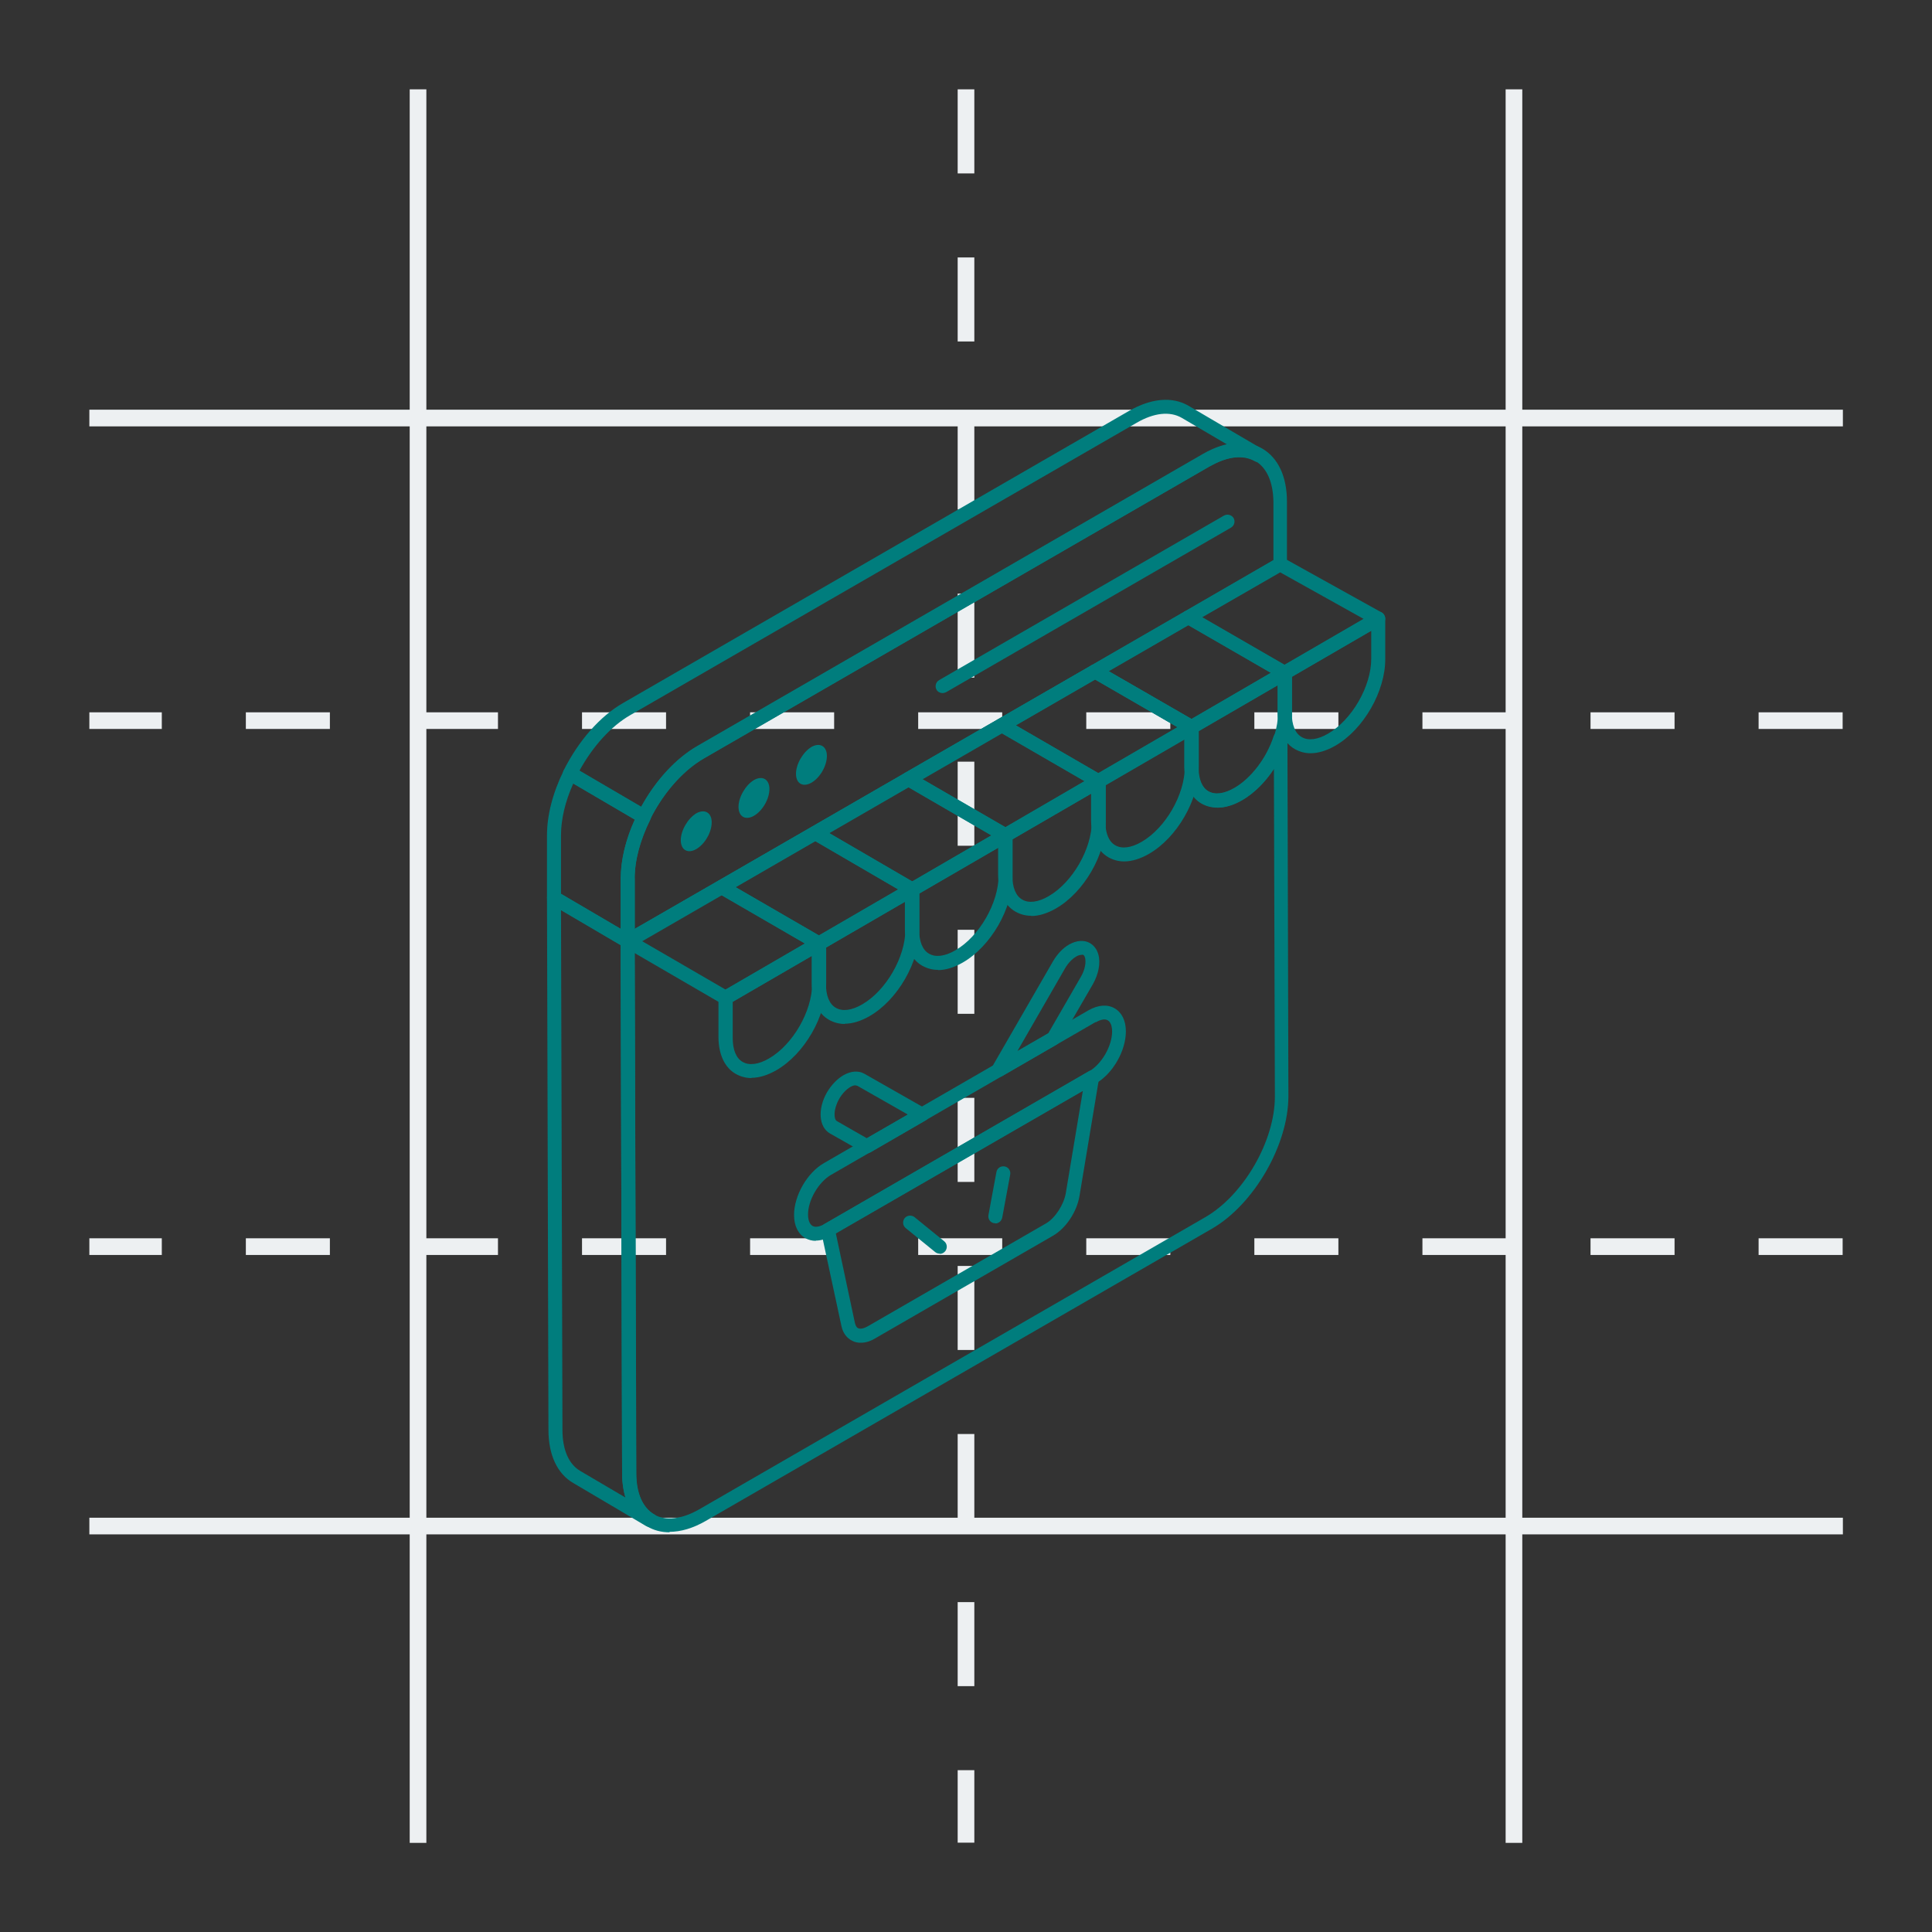<?xml version="1.0" encoding="UTF-8"?>
<svg id="Layer_1" data-name="Layer 1" xmlns="http://www.w3.org/2000/svg" xmlns:xlink="http://www.w3.org/1999/xlink" viewBox="0 0 80 80">
  <rect x="0" y="0" width="80" height="80" fill="#333333" stroke="none"/>
  <defs>
    <style>
      .cls-1 {
        fill: #007d7d;
      }

      .cls-1, .cls-2 {
        stroke-width: 0px;
      }

      .cls-2, .cls-3, .cls-4 {
        fill: none;
      }

      .cls-5 {
        clip-path: url(#clippath-1);
      }

      .cls-3 {
        stroke-dasharray: 0 0 3.48 3.48;
      }

      .cls-3, .cls-4 {
        stroke: #edf0f2;
        stroke-miterlimit: 10;
        stroke-width: .69px;
      }

      .cls-6 {
        clip-path: url(#clippath);
      }
    </style>
    <clipPath id="clippath">
      <rect class="cls-2" x="3.7" y="3.7" width="72.61" height="72.61"/>
    </clipPath>
    <clipPath id="clippath-1">
      <rect class="cls-2" x="22.64" y="16.55" width="34.72" height="46.9"/>
    </clipPath>
  </defs>
  <g class="cls-6">
    <line class="cls-3" x1="76.3" y1="29.84" x2="3.7" y2="29.84"/>
    <line class="cls-3" x1="76.3" y1="51.62" x2="3.7" y2="51.62"/>
    <line class="cls-3" x1="40" y1="3.7" x2="40" y2="76.3"/>
    <path class="cls-4" d="m3.7,63.19h72.61M3.7,17.31h72.61M17.31,3.7v72.61M62.69,3.7v72.61"/>
  </g>
  <g class="cls-5">
    <path class="cls-1" d="m26,39.26h0c-.16,0-.29-.13-.29-.29v-2.58c0-.16.12-.29.28-.29h0c.16,0,.29.13.29.29v2.58c.01.08-.02.15-.07.21-.05.05-.13.08-.2.08"/>
    <path class="cls-1" d="m50.11,19.3l-20.95,12.1c-1.59.92-2.88,3.16-2.88,4.99v2.08s26.45-15.27,26.45-15.27v-2.41c-.01-.82-.27-1.42-.75-1.7-.48-.28-1.14-.2-1.86.21Zm-24.11,19.95c-.05,0-.1-.01-.14-.04-.09-.05-.14-.15-.15-.25v-2.58c-.01-2.01,1.41-4.48,3.16-5.49l20.95-12.1c.91-.52,1.77-.6,2.44-.22.66.38,1.03,1.16,1.03,2.2v2.58c0,.1-.05.2-.14.25l-27.02,15.6s-.1.04-.14.04"/>
    <path class="cls-1" d="m26.28,39.14l.06,21.87c0,.82.26,1.42.74,1.7.48.28,1.15.2,1.87-.21l20.96-12.1c1.59-.92,2.88-3.16,2.88-4.99l-.04-13.57c-.36.55-.82,1.01-1.32,1.3-.61.35-1.2.4-1.67.14-.46-.26-.71-.8-.71-1.5v-1.5s-3.7-2.14-3.7-2.14l-19.06,11.01Zm1.45,24.31c-.34,0-.66-.08-.94-.25-.66-.38-1.03-1.16-1.03-2.2l-.06-22.03c0-.1.06-.2.14-.25l19.35-11.17c.09-.05.2-.05.29,0l4,2.31c.09.05.15.15.14.25v1.66c-.01.48.14.84.41.99.28.16.66.11,1.09-.14.69-.4,1.33-1.24,1.62-2.14.05-.13.18-.22.32-.2.14.02.25.14.25.28l.04,14.83h0c0,2.01-1.42,4.48-3.17,5.49l-20.96,12.1c-.52.3-1.03.45-1.5.45"/>
    <path class="cls-1" d="m39.03,28.7c-.1,0-.2-.05-.25-.14-.08-.14-.03-.32.11-.4l11.79-6.81c.14-.08.32-.03.4.1.08.14.03.32-.11.4l-11.79,6.81s-.1.04-.14.04"/>
    <path class="cls-1" d="m23.23,37.68l.06,21.53c0,.82.26,1.42.74,1.7l1.87,1.1c-.09-.3-.14-.63-.14-1l-.06-21.87-2.47-1.45Zm3.7,25.56c-.05,0-.1-.01-.15-.04,0,0,0,0-.01,0l-3.03-1.79c-.66-.38-1.03-1.16-1.03-2.2l-.06-22.03c0-.1.06-.2.15-.25.09-.05.2-.05.29,0l3.05,1.79c.09.05.14.15.14.25l.07,22.04c0,.81.26,1.41.73,1.69h.01c.14.09.18.26.1.4-.05.09-.15.14-.25.14"/>
    <path class="cls-1" d="m23.23,37.01l2.47,1.45v-2.07c0-.76.2-1.61.59-2.45l-2.55-1.5c-.34.75-.51,1.49-.51,2.15v2.42Zm2.76,2.24c-.05,0-.1-.01-.15-.04l-3.05-1.79c-.09-.05-.14-.15-.14-.25v-2.59c0-.83.24-1.76.7-2.69.04-.07.1-.13.18-.15.08-.02.16-.01.23.03l3.06,1.79c.13.08.18.24.11.38-.42.85-.65,1.69-.65,2.44v2.58c0,.1-.05.2-.14.25-.04.03-.1.04-.14.04"/>
    <path class="cls-1" d="m23.99,31.92l2.56,1.5c.6-1.1,1.43-2,2.32-2.51l20.96-12.1c.34-.19.67-.33.99-.4l-1.89-1.11c-.49-.28-1.15-.21-1.87.21l-20.96,12.1c-.8.46-1.56,1.3-2.11,2.31m2.67,2.19c-.05,0-.1-.01-.15-.04l-3.06-1.79c-.13-.08-.18-.24-.11-.38.61-1.22,1.5-2.24,2.46-2.79l20.96-12.1c.91-.52,1.78-.6,2.45-.21h0l3.05,1.79c.14.08.18.26.1.4-.08.14-.26.19-.4.11-.49-.28-1.15-.2-1.87.21l-20.96,12.1c-.86.5-1.68,1.42-2.23,2.55-.04.07-.1.12-.18.15-.03,0-.05.01-.08.01"/>
    <path class="cls-1" d="m28.83,33.68c.35-.2.64-.03.64.37,0,.41-.28.9-.64,1.11-.35.2-.64.04-.64-.37,0-.4.29-.9.64-1.11"/>
    <path class="cls-1" d="m31.22,32.3c.35-.2.64-.03.64.37,0,.41-.28.9-.64,1.11-.35.2-.64.04-.64-.37,0-.4.29-.9.64-1.11"/>
    <path class="cls-1" d="m33.6,30.93c.35-.2.64-.03.64.37,0,.41-.28.9-.64,1.11-.35.2-.64.04-.64-.37,0-.4.29-.9.64-1.11"/>
    <path class="cls-1" d="m26.57,38.96l3.48,2.02,3.28-1.91-3.47-2.01-3.3,1.89Zm3.48,2.65c-.05,0-.1-.01-.15-.04l-4.06-2.36c-.09-.05-.14-.15-.14-.25,0-.1.06-.2.15-.25l3.88-2.23c.09-.05.2-.05.29,0l4.04,2.34c.09.05.15.15.15.25s-.06.2-.14.25l-3.86,2.24s-.1.04-.15.04"/>
    <path class="cls-1" d="m30.34,41.48v1.5c0,.48.14.84.41.99.27.16.66.11,1.09-.14.99-.57,1.79-1.96,1.79-3.1v-1.16s-3.29,1.91-3.29,1.91Zm.78,3.16c-.24,0-.45-.06-.65-.17-.46-.26-.71-.8-.72-1.5v-1.67c.01-.1.07-.2.16-.25l3.86-2.24c.09-.05.2-.05.29,0,.09.05.15.15.15.25v1.66c.01,1.35-.9,2.93-2.07,3.6-.35.2-.7.31-1.02.31"/>
    <path class="cls-1" d="m30.45,36.73l3.47,2.01,3.28-1.91-3.45-2.01-3.3,1.91Zm3.47,2.63c-.05,0-.1-.01-.15-.04l-4.04-2.34c-.09-.05-.14-.15-.14-.25s.06-.2.14-.25l3.88-2.24c.09-.05.2-.05.29,0l4.02,2.34c.09.05.14.15.14.25s-.06.2-.14.25l-3.86,2.24s-.1.04-.15.04"/>
    <path class="cls-1" d="m34.2,39.24v1.5c0,.48.14.84.41.99.27.16.66.11,1.09-.14.99-.57,1.79-1.96,1.79-3.1v-1.16s-3.29,1.91-3.29,1.91Zm.78,3.16c-.24,0-.45-.06-.65-.17-.46-.26-.71-.8-.72-1.5v-1.67c.01-.1.07-.2.16-.25l3.86-2.24c.09-.05.2-.05.29,0,.09.05.14.15.15.25v1.66c.01,1.35-.9,2.93-2.07,3.6-.35.2-.7.31-1.02.31"/>
    <path class="cls-1" d="m34.32,34.49l3.45,2.01,3.28-1.91-3.44-2-3.29,1.9Zm3.45,2.63c-.05,0-.1-.01-.15-.04l-4.02-2.34c-.09-.05-.14-.15-.14-.25,0-.1.06-.2.15-.25l3.86-2.23c.09-.05.2-.05.29,0l4.02,2.33c.09.05.15.15.15.25s-.06.2-.14.25l-3.86,2.24s-.1.04-.15.04"/>
    <path class="cls-1" d="m38.06,37v1.5c0,.48.14.84.41.99.27.16.66.11,1.09-.14.99-.57,1.79-1.96,1.79-3.1v-1.16s-3.29,1.91-3.29,1.91Zm.78,3.16c-.24,0-.45-.06-.65-.17-.46-.26-.71-.8-.72-1.5v-1.66c.01-.1.07-.2.16-.25l3.86-2.24c.09-.05.2-.05.29,0,.09.05.14.15.15.25v1.67c.01,1.35-.9,2.93-2.07,3.6-.35.2-.7.31-1.02.31"/>
    <path class="cls-1" d="m38.19,32.26l3.44,1.99,3.28-1.91-3.43-1.99-3.29,1.9Zm3.44,2.62c-.05,0-.1-.01-.15-.04l-4.02-2.33c-.09-.05-.14-.15-.14-.25s.06-.2.14-.25l3.87-2.23c.09-.05.2-.05.29,0l4.01,2.32c.09.05.14.15.14.25s-.06.2-.14.25l-3.86,2.24s-.1.04-.15.04"/>
    <path class="cls-1" d="m41.92,34.76v1.5c0,.48.14.84.41.99.27.16.66.11,1.09-.14.99-.57,1.79-1.96,1.79-3.1v-1.16s-3.29,1.91-3.29,1.91Zm.78,3.16c-.24,0-.45-.06-.65-.17-.46-.26-.71-.8-.72-1.5v-1.66c.01-.1.07-.2.16-.25l3.86-2.24c.09-.05.2-.05.29,0,.09.05.15.15.15.25v1.67c.01,1.35-.9,2.93-2.07,3.6-.35.2-.7.31-1.02.31"/>
    <path class="cls-1" d="m42.06,30.03l3.43,1.99,3.28-1.91-3.42-1.98-3.29,1.9Zm3.43,2.61c-.05,0-.1-.01-.15-.04l-4.01-2.32c-.09-.05-.15-.15-.15-.25s.06-.2.15-.25l3.87-2.23c.09-.05.2-.05.29,0l4,2.31c.09.05.14.15.15.25,0,.1-.06.2-.14.25l-3.86,2.24s-.1.04-.15.04"/>
    <path class="cls-1" d="m45.77,32.51v1.5c0,.48.14.84.41.99.27.16.66.11,1.09-.14.99-.57,1.79-1.96,1.79-3.1v-1.16s-3.29,1.91-3.29,1.91Zm.78,3.16c-.24,0-.45-.06-.65-.17-.46-.26-.71-.8-.72-1.5v-1.66c.01-.1.07-.2.16-.25l3.86-2.24c.09-.05.2-.05.29,0,.09.05.15.15.15.25v1.66c.01,1.35-.9,2.93-2.07,3.6-.35.2-.7.31-1.02.31"/>
    <path class="cls-1" d="m49.79,25.56l3.41,1.97,3.27-1.9-3.46-1.93-3.23,1.86Zm3.41,2.59c-.05,0-.1-.01-.14-.04l-3.99-2.3c-.09-.05-.15-.15-.15-.25s.06-.2.15-.25l3.8-2.2c.09-.05.2-.05.29,0l4.05,2.25c.09.05.15.15.15.25,0,.1-.06.2-.14.25l-3.86,2.24s-.1.04-.15.04"/>
    <path class="cls-1" d="m53.49,28.03v1.5c0,.48.14.84.41.99.27.16.66.11,1.09-.14.99-.57,1.79-1.96,1.79-3.1v-1.16s-3.29,1.91-3.29,1.91Zm.78,3.16c-.24,0-.45-.06-.65-.17-.46-.26-.71-.79-.72-1.5v-1.67c.01-.1.07-.2.16-.25l3.86-2.24c.09-.05.2-.05.29,0,.09.05.14.15.15.25v1.67c.01,1.34-.9,2.93-2.07,3.6-.35.2-.7.31-1.02.31"/>
    <path class="cls-1" d="m45.92,27.8l3.42,1.97,3.28-1.91-3.41-1.97-3.29,1.9Zm3.42,2.6c-.05,0-.1-.01-.15-.04l-4-2.31c-.09-.05-.15-.15-.15-.25s.06-.2.15-.25l3.86-2.23c.09-.05.2-.05.29,0l3.99,2.3c.09.05.15.15.15.25,0,.1-.06.2-.14.25l-3.86,2.24s-.1.04-.15.04"/>
    <path class="cls-1" d="m49.63,30.27v1.5c0,.48.14.84.41,1,.27.16.66.11,1.09-.14.99-.57,1.79-1.96,1.79-3.1v-1.16s-3.29,1.91-3.29,1.91Zm.78,3.16c-.24,0-.45-.06-.65-.17-.46-.26-.71-.8-.72-1.5v-1.66c.01-.1.07-.2.16-.25l3.86-2.24c.09-.05.2-.05.29,0,.09.05.15.15.15.25v1.67c.01,1.34-.9,2.93-2.07,3.6-.35.2-.7.31-1.02.31"/>
    <path class="cls-1" d="m43.61,43h0,0Zm1.17-3.46c-.06,0-.14.02-.22.07-.17.1-.34.28-.46.49l-1.97,3.42,1.28-.74,1.34-2.32c.2-.34.22-.64.18-.8-.01-.04-.03-.09-.07-.12-.02,0-.04-.01-.06-.01m-3.45,5.06c-.08,0-.15-.03-.21-.08-.09-.09-.11-.24-.05-.35l2.51-4.35c.18-.31.42-.56.67-.7.3-.17.62-.2.86-.06.17.1.29.26.35.47.1.35.01.82-.23,1.24l-1.38,2.38s-.06.08-.11.11l-2.28,1.32s-.1.04-.14.04"/>
    <path class="cls-1" d="m34.61,51.07l.79,3.71c.02.08.06.19.14.22.09.04.23.01.39-.08l7.38-4.26c.38-.22.73-.76.82-1.24l.71-4.26-10.23,5.9Zm1.03,4.53c-.12,0-.23-.02-.33-.07-.24-.11-.41-.33-.47-.63l-.84-3.91c-.03-.12.03-.25.14-.31l10.94-6.32c.1-.06.22-.05.31.01.09.06.14.17.12.28l-.81,4.87c-.11.66-.56,1.34-1.1,1.65l-7.38,4.26c-.2.12-.4.17-.58.17"/>
    <path class="cls-1" d="m35.43,44.94c-.06,0-.14.02-.22.07-.17.1-.34.28-.46.49-.25.44-.23.84-.1.92l1.24.71,1.7-.98-2.09-1.19s-.04-.01-.06-.01m.45,2.81s-.1-.01-.14-.04l-1.39-.79c-.46-.27-.51-1.02-.11-1.71.18-.3.42-.55.68-.7.3-.17.61-.2.86-.06l2.53,1.44c.09.05.15.15.15.25,0,.1-.06.2-.15.25l-2.28,1.32s-.1.04-.14.04"/>
    <path class="cls-1" d="m41.21,50.65s-.04,0-.05,0c-.16-.03-.26-.18-.23-.34l.33-1.78c.03-.16.18-.26.34-.23.16.03.26.18.23.34l-.33,1.78c-.03.14-.15.24-.28.24"/>
    <path class="cls-1" d="m38.91,51.91c-.06,0-.13-.02-.18-.06l-1.23-1c-.12-.1-.14-.28-.04-.41.1-.12.28-.14.41-.04l1.23,1c.12.1.14.28.04.41-.06.07-.14.11-.22.11"/>
    <path class="cls-1" d="m45.37,42.32l-10.96,6.33c-.52.3-.96,1.06-.95,1.65,0,.23.07.39.18.46.11.07.3.04.51-.08l10.95-6.32c.52-.3.95-1.05.95-1.65,0-.23-.07-.4-.18-.46-.11-.07-.29-.04-.49.08m-11.6,9.05c-.16,0-.3-.04-.43-.11-.3-.17-.47-.51-.47-.96,0-.8.54-1.75,1.24-2.15l10.96-6.33c.39-.22.77-.25,1.07-.08.3.17.47.51.47.96,0,.8-.54,1.75-1.24,2.15l-10.95,6.32c-.23.13-.45.19-.65.19"/>
  </g>
</svg>